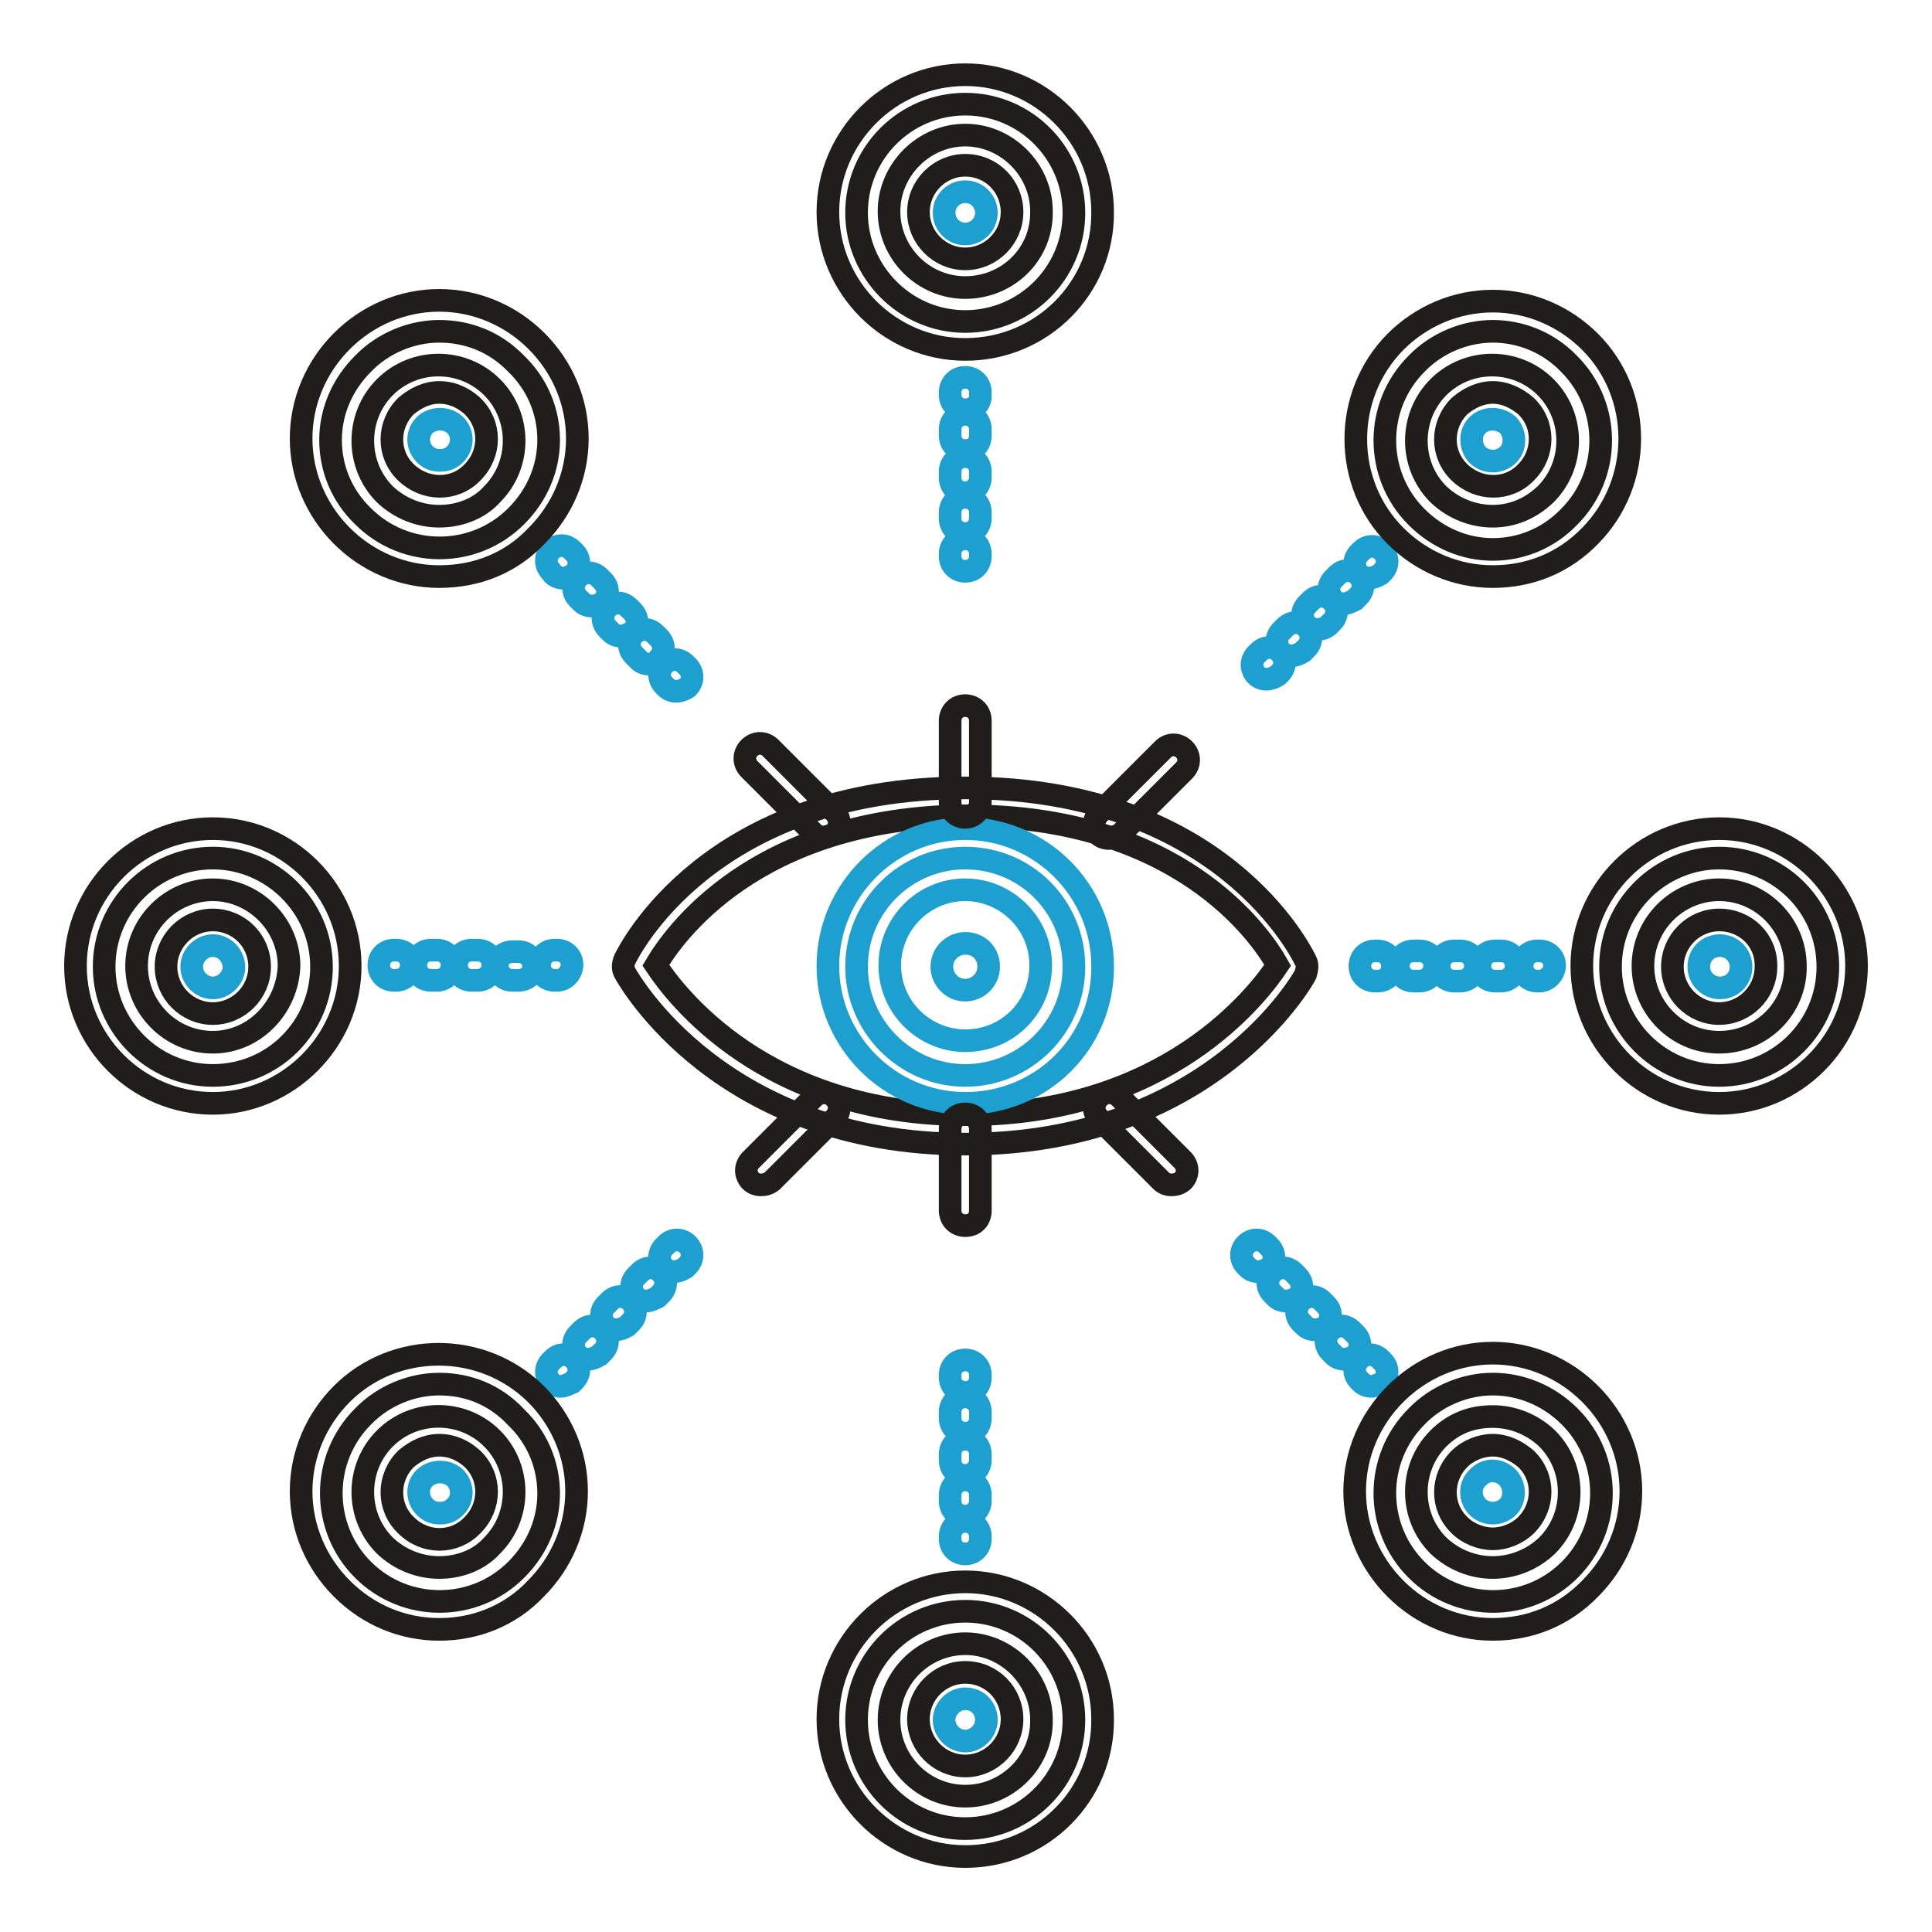 <?xml version="1.0" encoding="utf-8"?>
<!-- Svg Vector Icons : http://www.onlinewebfonts.com/icon -->
<!DOCTYPE svg PUBLIC "-//W3C//DTD SVG 1.1//EN" "http://www.w3.org/Graphics/SVG/1.1/DTD/svg11.dtd">
<svg version="1.1" xmlns="http://www.w3.org/2000/svg" xmlns:xlink="http://www.w3.org/1999/xlink" x="0px" y="0px" viewBox="0 0 256 256" enable-background="new 0 0 256 256" xml:space="preserve">
<g> <path stroke-width="3" fill-opacity="0" stroke="#1da0d0"  d="M127.9,137.9c-5.4,0-10-4.4-10-10c0-5.4,4.4-10,10-10c5.4,0,10,4.4,10,10 C137.9,133.5,133.5,137.9,127.9,137.9z M127.9,125c-1.6,0-3.1,1.3-3.1,3.1c0,1.6,1.3,3.1,3.1,3.1c1.6,0,3.1-1.3,3.1-3.1 S129.7,125,127.9,125z"/> <path stroke-width="3" fill-opacity="0" stroke="#201d1b"  d="M127.9,151.6c-32.4,0-44.6-21.8-45.1-22.7c-0.3-0.5-0.3-1.1,0-1.8c0.5-1,11.1-22.7,45.1-22.7 s44.6,21.9,45.1,22.9c0.3,0.5,0.2,1.1,0,1.8C172.6,129.9,160.3,151.6,127.9,151.6z M86.9,127.9c2.6,3.9,14.4,19.8,41.2,19.8 c26.5,0,38.6-15.9,41.2-19.8c-2.3-4.1-13.1-19.8-41.2-19.8C100,108.3,89.2,124,86.9,127.9z"/> <path stroke-width="3" fill-opacity="0" stroke="#1da0d0"  d="M127.9,146.2c-10,0-18.2-8.2-18.2-18.2s8.2-18.2,18.2-18.2s18.2,8.2,18.2,18.2 C146.2,138.1,138.1,146.2,127.9,146.2z M127.9,113.7c-7.9,0-14.4,6.4-14.4,14.4c0,7.8,6.4,14.4,14.4,14.4c7.9,0,14.4-6.4,14.4-14.4 S135.9,113.7,127.9,113.7z M127.9,54.3c-1.1,0-2-0.8-2-2V52c0-1.1,0.8-2,2-2c1.1,0,2,0.8,2,2v0.5C129.9,53.5,129.1,54.3,127.9,54.3 z M127.9,70.7c-1.1,0-2-0.8-2-2v-0.8c0-1.1,0.8-2,2-2c1.1,0,2,0.8,2,2v0.8C129.9,69.7,129.1,70.7,127.9,70.7z M127.9,65.3 c-1.1,0-2-0.8-2-2v-0.8c0-1.1,0.8-2,2-2c1.1,0,2,0.8,2,2v0.8C129.9,64.3,129.1,65.3,127.9,65.3z M127.9,59.7c-1.1,0-2-0.8-2-2v-0.8 c0-1.1,0.8-2,2-2c1.1,0,2,0.8,2,2v0.8C129.9,58.9,129.1,59.7,127.9,59.7z M127.9,75.7c-1.1,0-2-0.8-2-2v-0.3c0-1.1,0.8-2,2-2 c1.1,0,2,0.8,2,2v0.3C129.9,74.8,129.1,75.7,127.9,75.7z M127.9,184.5c-1.1,0-2-0.8-2-2v-0.3c0-1.1,0.8-2,2-2c1.1,0,2,0.8,2,2v0.3 C129.9,183.7,129.1,184.5,127.9,184.5z M127.9,200.9c-1.1,0-2-0.8-2-2v-0.8c0-1.1,0.8-2,2-2c1.1,0,2,0.8,2,2v0.8 C129.9,199.9,129.1,200.9,127.9,200.9z M127.9,195.5c-1.1,0-2-0.8-2-2v-0.8c0-1.1,0.8-2,2-2c1.1,0,2,0.8,2,2v0.8 C129.9,194.5,129.1,195.5,127.9,195.5z M127.9,189.9c-1.1,0-2-0.8-2-2v-0.8c0-1.1,0.8-2,2-2c1.1,0,2,0.8,2,2v0.8 C129.9,189.1,129.1,189.9,127.9,189.9z M127.9,205.9c-1.1,0-2-0.8-2-2v-0.3c0-1.1,0.8-2,2-2c1.1,0,2,0.8,2,2v0.3 C129.9,205,129.1,205.9,127.9,205.9z M73.8,129.9h-0.3c-1.1,0-2-0.8-2-2c0-1.1,0.8-2,2-2h0.3c1.1,0,2,0.8,2,2 C75.7,129.1,74.8,129.9,73.8,129.9z M68.7,129.9h-0.8c-1.1,0-2-0.8-2-2c0-1.1,1-1.8,2-1.8h0.8c1.1,0,2,0.8,2,2 C70.7,129.2,69.7,129.9,68.7,129.9z M63.3,129.9h-0.8c-1.1,0-2-0.8-2-2c0-1.1,0.8-2,2-2h0.8c1.1,0,2,0.8,2,2 C65.3,129.1,64.3,129.9,63.3,129.9z M57.9,129.9h-0.8c-1.1,0-2-0.8-2-2c0-1.1,0.8-2,2-2h0.8c1.1,0,2,0.8,2,2 C59.9,129.1,58.9,129.9,57.9,129.9z M52.5,129.9h-0.3c-1.1,0-2-0.8-2-2c0-1.1,0.8-2,2-2h0.3c1.1,0,2,0.8,2,2 C54.5,129.1,53.5,129.9,52.5,129.9z M182.5,130h-0.3c-1.1,0-2-0.8-2-2c0-1.1,0.8-2,2-2h0.3c1.1,0,2,0.8,2,2 C184.5,129.2,183.7,130,182.5,130z M198.9,130h-0.8c-1.1,0-2-0.8-2-2c0-1.1,0.8-2,2-2h0.8c1.1,0,2,0.8,2,2 C200.9,129.2,199.9,130,198.9,130z M193.5,130h-0.8c-1.1,0-2-0.8-2-2c0-1.1,0.8-2,2-2h0.8c1.1,0,2,0.8,2,2 C195.5,129.2,194.5,130,193.5,130z M188.1,130h-0.8c-1.1,0-2-0.8-2-2c0-1.1,0.8-2,2-2h0.8c1.1,0,2,0.8,2,2 C190.1,129.2,189.1,130,188.1,130z M204,130h-0.3c-1.1,0-2-0.8-2-2c0-1.1,0.8-2,2-2h0.3c1.1,0,2,0.8,2,2 C205.9,129.2,204.9,130,204,130z M181.4,76.6c-0.5,0-1-0.2-1.3-0.5c-0.8-0.8-0.8-2,0-2.8l0.3-0.3c0.8-0.8,2-0.8,2.8,0 c0.8,0.8,0.8,2,0,2.8l-0.3,0.3C182.4,76.4,181.9,76.6,181.4,76.6z M171.1,86.9c-0.5,0-1-0.2-1.3-0.5c-0.8-0.8-0.8-2,0-2.8l0.5-0.5 c0.8-0.8,2-0.8,2.8,0c0.8,0.8,0.8,2,0,2.8l-0.5,0.5C172.1,86.7,171.6,86.9,171.1,86.9z M174.5,83.4c-0.5,0-1-0.2-1.3-0.5 c-0.8-0.8-0.8-2,0-2.8l0.5-0.5c0.8-0.8,2-0.8,2.8,0c0.8,0.8,0.8,2,0,2.8l-0.5,0.5C175.5,83.3,175,83.4,174.5,83.4z M178,80 c-0.5,0-1-0.2-1.3-0.5c-0.8-0.8-0.8-2,0-2.8l0.5-0.5c0.8-0.8,2-0.8,2.8,0c0.8,0.8,0.8,2,0,2.8l-0.5,0.5C178.9,79.8,178.5,80,178,80 z M167.8,90c-0.5,0-1-0.2-1.3-0.5c-0.8-0.8-0.8-2,0-2.8l0.3-0.3c0.8-0.8,2-0.8,2.8,0c0.8,0.8,0.8,2,0,2.8l-0.3,0.3 C168.8,89.8,168.3,90,167.8,90z M89.6,91.6c-0.5,0-1-0.2-1.3-0.5L88,90.8c-0.8-0.8-0.8-2,0-2.8c0.8-0.8,2-0.8,2.8,0l0.3,0.3 c0.8,0.8,0.8,2,0,2.8C90.6,91.4,90.1,91.6,89.6,91.6z M86,88c-0.5,0-1-0.2-1.3-0.5l-0.7-0.7c-0.8-0.8-0.8-2,0-2.8 c0.8-0.8,2-0.8,2.8,0l0.5,0.5c0.8,0.8,0.8,2,0,2.8C87,87.8,86.5,88,86,88z M82.3,84.3c-0.5,0-1-0.2-1.3-0.5l-0.5-0.5 c-0.8-0.8-0.8-2,0-2.8c0.8-0.8,2-0.8,2.8,0l0.5,0.5c0.8,0.8,0.8,2,0,2.8C83.3,83.9,82.8,84.3,82.3,84.3z M78.4,80.3 c-0.5,0-1-0.2-1.3-0.5l-0.5-0.5c-0.8-0.8-0.8-2,0-2.8c0.8-0.8,2-0.8,2.8,0l0.5,0.5c0.8,0.8,0.8,2,0,2.8 C79.3,80.2,78.9,80.3,78.4,80.3z M74.6,76.6c-0.5,0-1-0.2-1.3-0.5L73,75.7c-0.8-0.8-0.8-2,0-2.8c0.8-0.8,2-0.8,2.8,0l0.3,0.3 c0.8,0.8,0.8,2,0,2.8C75.6,76.4,75.1,76.6,74.6,76.6z M74.3,183.7c-0.5,0-1-0.2-1.3-0.5c-0.8-0.8-0.8-2,0-2.8l0.3-0.3 c0.8-0.8,2-0.8,2.8,0s0.8,2,0,2.8l-0.3,0.3C75.3,183.4,74.8,183.7,74.3,183.7z M77.9,180.1c-0.5,0-1-0.2-1.3-0.5 c-0.8-0.8-0.8-2,0-2.8l0.5-0.5c0.8-0.8,2-0.8,2.8,0c0.8,0.8,0.8,2,0,2.8l-0.5,0.5C78.9,179.9,78.4,180.1,77.9,180.1z M81.6,176.2 c-0.5,0-1-0.2-1.3-0.5c-0.8-0.8-0.8-2,0-2.8l0.5-0.5c0.8-0.8,2-0.8,2.8,0c0.8,0.8,0.8,2,0,2.8l-0.5,0.5 C82.6,176,82.1,176.2,81.6,176.2z M85.6,172.4c-0.5,0-1-0.2-1.3-0.5c-0.8-0.8-0.8-2,0-2.8l0.5-0.5c0.8-0.8,2-0.8,2.8,0 c0.8,0.8,0.8,2,0,2.8l-0.5,0.5C86.5,172.2,86,172.4,85.6,172.4z M89.3,168.5c-0.5,0-1-0.2-1.3-0.5c-0.8-0.8-0.8-2,0-2.8l0.3-0.3 c0.8-0.8,2-0.8,2.8,0c0.8,0.8,0.8,2,0,2.8l-0.3,0.3C90.3,168.3,89.8,168.5,89.3,168.5z M181.7,183.7c-0.5,0-1-0.2-1.3-0.5l-0.3-0.3 c-0.8-0.8-0.8-2,0-2.8c0.8-0.8,2-0.8,2.8,0l0.3,0.3c0.8,0.8,0.8,2,0,2.8C182.7,183.4,182.2,183.7,181.7,183.7z M178.1,180.1 c-0.5,0-1-0.2-1.3-0.5l-0.5-0.5c-0.8-0.8-0.8-2,0-2.8c0.8-0.8,2-0.8,2.8,0l0.5,0.5c0.8,0.8,0.8,2,0,2.8 C179.1,179.9,178.6,180.1,178.1,180.1z M174.2,176.2c-0.5,0-1-0.2-1.3-0.5l-0.5-0.5c-0.8-0.8-0.8-2,0-2.8c0.8-0.8,2-0.8,2.8,0 l0.5,0.5c0.8,0.8,0.8,2,0,2.8C175.3,176,174.9,176.2,174.2,176.2z M170.4,172.4c-0.5,0-1-0.2-1.3-0.5l-0.5-0.5 c-0.8-0.8-0.8-2,0-2.8c0.8-0.8,2-0.8,2.8,0l0.5,0.5c0.8,0.8,0.8,2,0,2.8C171.4,172.2,170.9,172.4,170.4,172.4z M166.7,168.5 c-0.5,0-1-0.2-1.3-0.5l-0.3-0.3c-0.8-0.8-0.8-2,0-2.8c0.8-0.8,2-0.8,2.8,0l0.3,0.3c0.8,0.8,0.8,2,0,2.8 C167.7,168.3,167.2,168.5,166.7,168.5z"/> <path stroke-width="3" fill-opacity="0" stroke="#201d1b"  d="M109.1,110.9c-0.5,0-1-0.2-1.3-0.5l-8.5-8.5c-0.8-0.8-0.8-2,0-2.8c0.8-0.8,2-0.8,2.8,0l8.5,8.5 c0.8,0.8,0.8,2,0,2.8C110.1,110.7,109.6,110.9,109.1,110.9z M155.2,157c-0.5,0-1-0.2-1.3-0.5l-8.3-8.3c-0.8-0.8-0.8-2,0-2.8 c0.8-0.8,2-0.8,2.8,0l8.3,8.3c0.8,0.8,0.8,2,0,2.8C156.2,156.9,155.7,157,155.2,157z M146.9,111.1c-0.5,0-1-0.2-1.3-0.5 c-0.8-0.8-0.8-2,0-2.8l8.5-8.5c0.8-0.8,2-0.8,2.8,0c0.8,0.8,0.8,2,0,2.8l-8.5,8.5C147.9,110.7,147.4,111.1,146.9,111.1L146.9,111.1 z M100.8,157c-0.5,0-1-0.2-1.3-0.5c-0.8-0.8-0.8-2,0-2.8l8.3-8.3c0.8-0.8,2-0.8,2.8,0c0.8,0.8,0.8,2,0,2.8l-8.3,8.3 C101.8,156.9,101.3,157,100.8,157z M127.9,162.4c-1.1,0-2-0.8-2-2v-10.8c0-1.1,0.8-2,2-2c1.1,0,2,0.8,2,2v10.8 C129.9,161.6,129.1,162.4,127.9,162.4z M127.9,108.3c-1.1,0-2-0.8-2-2V95.5c0-1.1,0.8-2,2-2c1.1,0,2,0.8,2,2v10.8 C129.9,107.3,129.1,108.3,127.9,108.3z M127.9,46.3c-10,0-18.2-8.2-18.2-18.2c0-10,8.2-18.2,18.2-18.2s18.2,8.2,18.2,18.2 C146.2,38.1,138.1,46.3,127.9,46.3z M127.9,13.8c-7.9,0-14.4,6.4-14.4,14.4c0,7.8,6.4,14.4,14.4,14.4c7.9,0,14.4-6.4,14.4-14.4 C142.3,20.3,135.9,13.8,127.9,13.8z"/> <path stroke-width="3" fill-opacity="0" stroke="#201d1b"  d="M127.9,38.1c-5.6,0-10.1-4.6-10.1-10.1s4.6-10.1,10.1-10.1s10.1,4.6,10.1,10.1 C138.1,33.7,133.5,38.1,127.9,38.1z M127.9,21.9c-3.4,0-6.2,2.8-6.2,6.2c0,3.4,2.8,6.2,6.2,6.2c3.4,0,6.2-2.8,6.2-6.2 C134.1,24.7,131.4,21.9,127.9,21.9z M127.9,246c-10,0-18.2-8.2-18.2-18.2s8.2-18.2,18.2-18.2s18.2,8.2,18.2,18.2 C146.2,237.8,138.1,246,127.9,246z M127.9,213.5c-7.9,0-14.4,6.4-14.4,14.4c0,7.9,6.4,14.4,14.4,14.4c7.9,0,14.4-6.4,14.4-14.4 C142.3,220,135.9,213.5,127.9,213.5z"/> <path stroke-width="3" fill-opacity="0" stroke="#201d1b"  d="M127.9,238c-5.6,0-10.1-4.6-10.1-10.1c0-5.6,4.6-10.1,10.1-10.1s10.1,4.6,10.1,10.1 C138.1,233.4,133.5,238,127.9,238z M127.9,221.6c-3.4,0-6.2,2.8-6.2,6.2c0,3.4,2.8,6.2,6.2,6.2c3.4,0,6.2-2.8,6.2-6.2 C134.1,224.4,131.4,221.6,127.9,221.6z M227.8,146.2c-10,0-18.2-8.2-18.2-18.2s8.2-18.2,18.2-18.2s18.2,8.2,18.2,18.2 S237.8,146.2,227.8,146.2z M227.8,113.7c-7.8,0-14.4,6.4-14.4,14.4c0,7.8,6.4,14.4,14.4,14.4c7.9,0,14.4-6.4,14.4-14.4 S235.7,113.7,227.8,113.7z"/> <path stroke-width="3" fill-opacity="0" stroke="#201d1b"  d="M227.8,138.1c-5.6,0-10.1-4.6-10.1-10.1c0-5.6,4.6-10.1,10.1-10.1c5.6,0,10.1,4.6,10.1,10.1 C238,133.6,233.4,138.1,227.8,138.1z M227.8,121.9c-3.4,0-6.2,2.8-6.2,6.2c0,3.4,2.8,6.2,6.2,6.2c3.4,0,6.2-2.8,6.2-6.2 C234.1,124.6,231.3,121.9,227.8,121.9z M28.2,146.2c-10,0-18.2-8.2-18.2-18.2s8.2-18.2,18.2-18.2s18.2,8.2,18.2,18.2 S38.1,146.2,28.2,146.2z M28.2,113.7c-7.9,0-14.4,6.4-14.4,14.4c0,7.8,6.4,14.4,14.4,14.4s14.4-6.4,14.4-14.4S36,113.7,28.2,113.7z "/> <path stroke-width="3" fill-opacity="0" stroke="#201d1b"  d="M28.2,138.1c-5.6,0-10.1-4.6-10.1-10.1c0-5.6,4.6-10.1,10.1-10.1s10.1,4.6,10.1,10.1 C38.1,133.5,33.7,138.1,28.2,138.1z M28.2,121.9c-3.4,0-6.2,2.8-6.2,6.2c0,3.4,2.8,6.2,6.2,6.2c3.4,0,6.2-2.8,6.2-6.2 C34.4,124.6,31.6,121.9,28.2,121.9z M58.2,76.4c-4.9,0-9.5-2-12.9-5.4c-3.4-3.4-5.4-8-5.4-12.9c0-4.9,2-9.5,5.4-12.9 c3.4-3.4,8-5.4,12.9-5.4c4.9,0,9.5,2,12.9,5.4c3.4,3.4,5.4,8,5.4,12.9c0,4.9-2,9.5-5.4,12.9C67.7,74.6,63.2,76.4,58.2,76.4z  M58.2,43.9c-3.6,0-7.4,1.5-10.1,4.3c-2.8,2.8-4.3,6.4-4.3,10.1c0,3.8,1.5,7.4,4.3,10.1c5.6,5.6,14.7,5.6,20.3,0 c2.8-2.8,4.3-6.4,4.3-10.1c0-3.8-1.5-7.4-4.3-10.1C65.6,45.3,62,43.9,58.2,43.9z"/> <path stroke-width="3" fill-opacity="0" stroke="#201d1b"  d="M58.2,68.4c-2.6,0-5.2-1-7.2-2.9c-3.9-3.9-3.9-10.3,0-14.2c3.9-3.9,10.3-3.9,14.2,0s3.9,10.3,0,14.2 C63.5,67.4,60.9,68.4,58.2,68.4z M58.2,52c-1.6,0-3.1,0.7-4.4,1.8c-2.5,2.5-2.5,6.4,0,8.8s6.4,2.5,8.8,0c2.5-2.5,2.5-6.4,0-8.8 C61.4,52.7,59.9,52,58.2,52z M197.8,215.9c-4.9,0-9.5-2-12.9-5.4c-3.4-3.4-5.4-8-5.4-12.9s2-9.5,5.4-12.9c3.4-3.4,8-5.4,12.9-5.4 s9.5,2,12.9,5.4c3.4,3.4,5.4,8,5.4,12.9s-2,9.5-5.4,12.9C207.2,214.1,202.7,215.9,197.8,215.9z M197.8,183.4 c-3.6,0-7.4,1.5-10.1,4.3c-5.6,5.6-5.6,14.7,0,20.3s14.7,5.6,20.3,0s5.6-14.7,0-20.3C205.1,184.8,201.4,183.4,197.8,183.4z"/> <path stroke-width="3" fill-opacity="0" stroke="#201d1b"  d="M197.8,207.7c-2.6,0-5.2-1-7.2-2.9c-3.9-3.9-3.9-10.3,0-14.2c2-2,4.4-2.9,7.2-2.9c2.6,0,5.2,1,7.2,2.9 c3.9,3.9,3.9,10.3,0,14.2C203,206.7,200.4,207.7,197.8,207.7z M197.8,191.5c-1.6,0-3.3,0.7-4.4,1.8c-2.5,2.5-2.5,6.4,0,8.8 c1.1,1.1,2.8,1.8,4.4,1.8c1.6,0,3.3-0.7,4.4-1.8c2.5-2.5,2.5-6.4,0-8.8C200.9,192.2,199.4,191.5,197.8,191.5z M197.8,76.4 c-4.9,0-9.5-2-12.9-5.4c-7-7-7-18.6,0-25.7c3.4-3.4,8-5.4,12.9-5.4s9.5,2,12.9,5.4c7,7,7,18.6,0,25.7 C207.2,74.6,202.7,76.4,197.8,76.4z M197.8,43.9c-3.6,0-7.4,1.5-10.1,4.3c-5.6,5.6-5.6,14.7,0,20.3c2.8,2.8,6.4,4.3,10.1,4.3 c3.8,0,7.4-1.5,10.1-4.3c5.6-5.6,5.6-14.7,0-20.3C205.1,45.3,201.4,43.9,197.8,43.9L197.8,43.9z"/> <path stroke-width="3" fill-opacity="0" stroke="#201d1b"  d="M197.8,68.4c-2.6,0-5.2-1-7.2-2.9c-3.9-3.9-3.9-10.3,0-14.2c3.9-3.9,10.3-3.9,14.2,0 c3.9,3.9,3.9,10.3,0,14.2C202.8,67.4,200.4,68.4,197.8,68.4z M197.8,52c-1.6,0-3.1,0.7-4.4,1.8c-2.5,2.5-2.5,6.4,0,8.8 s6.4,2.5,8.8,0c2.5-2.5,2.5-6.4,0-8.8C200.9,52.7,199.4,52,197.8,52L197.8,52z M58.2,215.9c-4.7,0-9.3-1.8-12.9-5.4 c-3.4-3.4-5.4-8-5.4-12.9s2-9.5,5.4-12.9c7-7,18.6-7,25.7,0c3.4,3.4,5.4,8,5.4,12.9s-2,9.5-5.4,12.9 C67.6,214.1,63,215.9,58.2,215.9z M58.2,183.4c-3.6,0-7.4,1.5-10.1,4.3c-5.6,5.6-5.6,14.7,0,20.3s14.7,5.6,20.3,0 c2.8-2.8,4.3-6.4,4.3-10.1c0-3.8-1.5-7.4-4.3-10.1C65.6,184.8,62,183.4,58.2,183.4z"/> <path stroke-width="3" fill-opacity="0" stroke="#201d1b"  d="M58.2,207.7c-2.6,0-5.2-1-7.2-2.9c-3.9-3.9-3.9-10.3,0-14.2c3.9-3.9,10.3-3.9,14.2,0 c3.9,3.9,3.9,10.3,0,14.2C63.5,206.7,60.9,207.7,58.2,207.7z M58.2,191.5c-1.6,0-3.1,0.7-4.4,1.8c-2.5,2.5-2.5,6.4,0,8.8 c2.5,2.5,6.4,2.5,8.8,0c2.5-2.5,2.5-6.4,0-8.8C61.4,192.2,59.9,191.5,58.2,191.5z"/> <path stroke-width="3" fill-opacity="0" stroke="#1da0d0"  d="M125.1,28.2c0,1.5,1.2,2.8,2.8,2.8c1.5,0,2.8-1.2,2.8-2.8c0-1.5-1.2-2.8-2.8-2.8 C126.4,25.4,125.1,26.6,125.1,28.2z"/> <path stroke-width="3" fill-opacity="0" stroke="#1da0d0"  d="M127.9,225.1c-1.5,0-2.8,1.3-2.8,2.8s1.3,2.8,2.8,2.8c1.5,0,2.8-1.3,2.8-2.8S129.6,225.1,127.9,225.1z"/> <path stroke-width="3" fill-opacity="0" stroke="#1da0d0"  d="M225.1,128.1c0,1.5,1.2,2.8,2.8,2.8s2.8-1.2,2.8-2.8c0-1.5-1.2-2.8-2.8-2.8S225.1,126.5,225.1,128.1z"/> <path stroke-width="3" fill-opacity="0" stroke="#1da0d0"  d="M28.2,125.3c-1.5,0-2.8,1.3-2.8,2.8c0,1.5,1.3,2.8,2.8,2.8c1.5,0,2.8-1.3,2.8-2.8 C30.9,126.4,29.6,125.3,28.2,125.3z M56.3,56.3c-1.1,1.1-1.1,2.8,0,3.9c0.5,0.5,1.1,0.8,2,0.8s1.5-0.3,2-0.8c1.1-1.1,1.1-2.8,0-3.9 C59.2,55.3,57.4,55.3,56.3,56.3z M195.8,195.8c-1.1,1-1.1,2.8,0,3.9c0.5,0.5,1.3,0.8,2,0.8s1.5-0.3,2-0.8c1-1,1-2.8,0-3.9 C198.6,194.6,196.9,194.6,195.8,195.8z M195.8,56.3c-0.5,0.5-0.8,1.1-0.8,2c0,0.7,0.3,1.5,0.8,2c0.5,0.5,1.3,0.8,2,0.8 s1.5-0.3,2-0.8c0.5-0.5,0.8-1.1,0.8-2c0-0.7-0.3-1.5-0.8-2C198.6,55.3,196.9,55.3,195.8,56.3z M56.3,195.8c-1.1,1-1.1,2.8,0,3.9 c0.5,0.5,1.1,0.8,2,0.8s1.5-0.3,2-0.8c1.1-1,1.1-2.8,0-3.9C59.2,194.8,57.4,194.8,56.3,195.8z"/></g>
</svg>